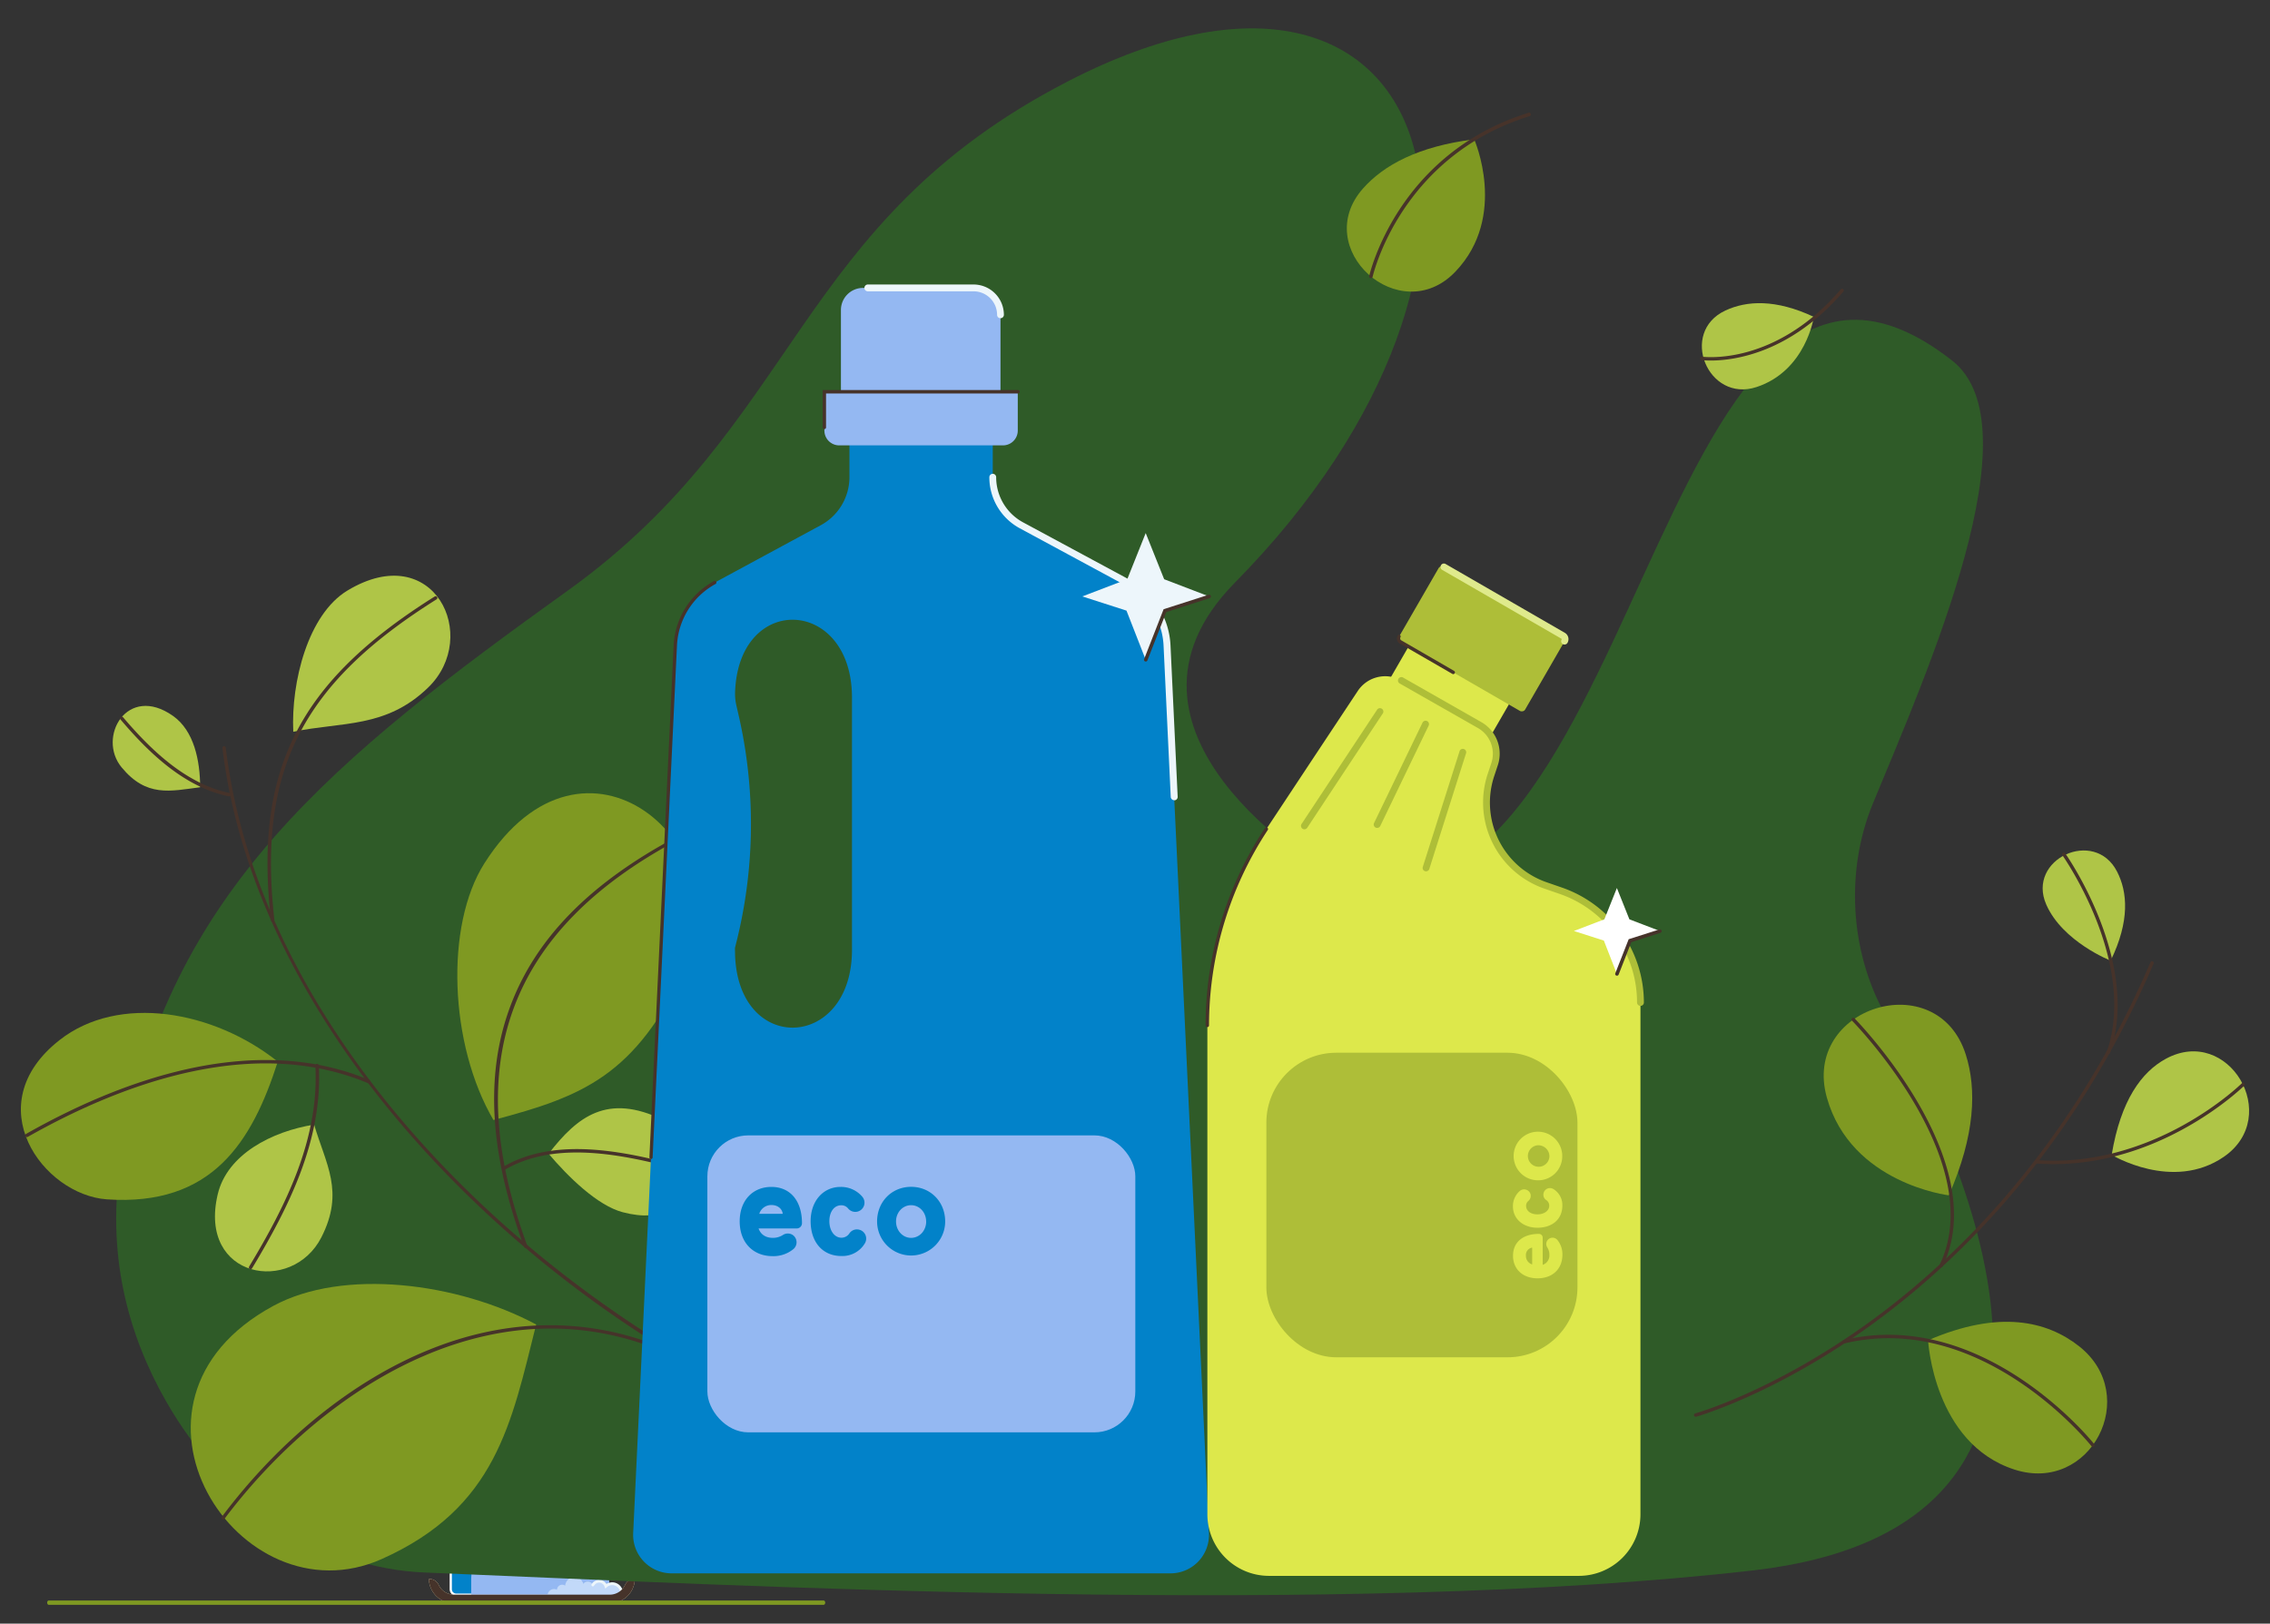 <svg id="Layer_1" data-name="Layer 1" xmlns="http://www.w3.org/2000/svg" viewBox="0 0 1018.16 728.42"><rect x="0" y="0" width="1018.16" height="728.42" fill="#333333" stroke="none"/><defs><style>.cls-1{fill:#ecdab2;}.cls-12,.cls-2{fill:#0282c9;}.cls-2{stroke:#fff;stroke-miterlimit:10;}.cls-3{fill:#94b8f2;}.cls-4{fill:#7598da;}.cls-5{fill:#c2d9f9;}.cls-6{fill:#edf6fb;}.cls-7{fill:#46332a;}.cls-8{fill:#fff;}.cls-9{fill:#7f9922;}.cls-10{fill:#2f5b28;}.cls-11{fill:#afc547;}.cls-13{fill:#dde84b;}.cls-14{fill:#aebe38;}.cls-15{fill:#dfea8c;}.cls-16{fill:#47332a;}</style></defs><path class="cls-1" d="M273.39,719.26H203.73a11.13,11.13,0,0,1-11.36-10.85h.34a4.52,4.52,0,0,1,4.09,2.73,7.55,7.55,0,0,0,6.93,4.29h69.66a7.55,7.55,0,0,0,6.93-4.29,4.52,4.52,0,0,1,4.08-2.73h.34A11.12,11.12,0,0,1,273.39,719.26Z"/><path class="cls-2" d="M206.38,685.64h56.28a4.2,4.2,0,0,1,4.2,4.2v25.59H204.6a2.42,2.42,0,0,1-2.42-2.42V689.84A4.2,4.2,0,0,1,206.38,685.64Z"/><path class="cls-3" d="M215.58,685.64H269a4.24,4.24,0,0,1,4.24,4.24V713a2.45,2.45,0,0,1-2.45,2.44H211.34v-6.62c0-3.79,1.26-8.55,0-12.31,1.26-2.84,0-6.62,0-6.62A4.24,4.24,0,0,1,215.58,685.64Z"/><path class="cls-4" d="M227.72,701.69h0a1,1,0,0,1,1,.26,1.69,1.69,0,0,0,1.24.45c.51,0,.88-.15.88-.39s-.41-.53-1.42-.9c-1.81-.68-2.65-1.48-2.65-2.54,0-1.28,1.19-2.15,2.94-2.15a3.34,3.34,0,0,1,2.62,1.05.94.94,0,0,1-.44,1.53l-.07,0a1,1,0,0,1-1-.32,1.39,1.39,0,0,0-1.1-.42c-.55,0-.87.17-.87.46s.29.44,1.27.77c2,.66,2.73,1.36,2.73,2.47,0,1.35-1.13,2.2-2.93,2.2a3.57,3.57,0,0,1-2.61-.91A1,1,0,0,1,227.72,701.69Z"/><path class="cls-4" d="M234,700.32a3.81,3.81,0,1,1,3.81,3.86A3.76,3.76,0,0,1,234,700.32Zm5.49,0a1.69,1.69,0,1,0-3.37,0,1.69,1.69,0,1,0,3.37,0Z"/><path class="cls-4" d="M242.67,702.05a2.23,2.23,0,0,1,1.9-2.15c1.88-.47,2.39-.69,2.39-1s-.3-.43-.76-.43a1.35,1.35,0,0,0-1.08.45.86.86,0,0,1-1,.28l-.13,0a1,1,0,0,1-.39-1.6,3.38,3.38,0,0,1,2.59-1.06,2.66,2.66,0,0,1,2.93,2.83v2.53a.5.5,0,0,0,.27.49.85.85,0,0,1,.46.77v.25a.85.85,0,0,1-.82.86h0a1.94,1.94,0,0,1-1.52-.62,3.67,3.67,0,0,1-2.15.62C243.77,704.18,242.67,703.31,242.67,702.05Zm4.41-.16v-1c-1.33.58-2.35.45-2.35,1.06,0,.34.33.51.86.51A2.15,2.15,0,0,0,247.08,701.89Z"/><path class="cls-4" d="M251.62,696.57h.77a.67.67,0,0,1,.66.67h0a1.79,1.79,0,0,1,1.61-.79c1.81,0,3.15,1.61,3.15,3.87s-1.37,3.88-3.15,3.88a2.32,2.32,0,0,1-1.61-.6v2.46a1,1,0,0,1-1.05,1.05h0a1,1,0,0,1-1-1.05v-8.82A.66.66,0,0,1,251.62,696.57Zm4.09,3.73c0-1-.56-1.8-1.32-1.8s-1.33.76-1.33,1.8.57,1.79,1.33,1.79S255.71,701.33,255.71,700.3Z"/><path class="cls-5" d="M277.72,717.57a4.23,4.23,0,0,0-2-6.9,4.23,4.23,0,0,0-4,.92,3.22,3.22,0,0,0-5.86-.53,2.41,2.41,0,0,0-4.22-.46,4.15,4.15,0,0,0-8,0,4.4,4.4,0,0,0-.15.79,2.26,2.26,0,0,0-.68-.33,2.34,2.34,0,0,0-2.9,1.6,1.87,1.87,0,0,0-.09.56,4.29,4.29,0,0,0-.5-.19,2.91,2.91,0,0,0-3.25,4.38h0a2.87,2.87,0,0,0,1.63,1.21,2.91,2.91,0,0,0,3.23-1.19l20.42.09a4.24,4.24,0,0,0,6.28,0Z"/><path class="cls-6" d="M278.65,716.53a.55.55,0,0,1-.18,0,.63.63,0,0,1-.43-.78,3.6,3.6,0,0,0-2.45-4.45,3.55,3.55,0,0,0-3.4.78l-.71.63-.31-.9a2.59,2.59,0,0,0-4.71-.42.64.64,0,0,1-.86.24.63.63,0,0,1-.24-.86,3.84,3.84,0,0,1,4.43-1.82,3.89,3.89,0,0,1,2.22,1.69,4.8,4.8,0,0,1,3.93-.56,4.87,4.87,0,0,1,3.31,6A.63.63,0,0,1,278.65,716.53Z"/><path class="cls-7" d="M273.39,719.26H203.73a11.13,11.13,0,0,1-11.36-10.85h.34a4.52,4.52,0,0,1,4.09,2.73,7.55,7.55,0,0,0,6.93,4.29h69.66a7.55,7.55,0,0,0,6.93-4.29,4.52,4.52,0,0,1,4.08-2.73h.34A11.12,11.12,0,0,1,273.39,719.26Z"/><path class="cls-6" d="M215.58,686.28a.64.64,0,0,1-.64-.64.64.64,0,0,1,.64-.63H269a4.87,4.87,0,0,1,4.87,4.87v4.41a.63.63,0,0,1-.63.63.64.64,0,0,1-.64-.63v-4.41a3.6,3.6,0,0,0-3.6-3.6"/><polygon class="cls-8" points="274.57 694.71 273.39 691.77 272.22 694.71 269.36 695.81 272.17 696.71 273.39 699.85 274.62 696.71 277.43 695.81 274.57 694.71"/><path class="cls-7" d="M273.39,700.16l-.11,0a.31.31,0,0,1-.18-.41l1.27-3.27,3-1a.31.31,0,0,1,.4.2.32.32,0,0,1-.21.4l-2.67.86-1.16,3A.31.31,0,0,1,273.39,700.16Z"/><polygon class="cls-8" points="212.17 689.06 211.53 687.48 210.9 689.06 209.37 689.65 210.88 690.13 211.53 691.81 212.19 690.13 213.7 689.65 212.17 689.06"/><path class="cls-9" d="M369.42,720H21.87c-.4,0-.72-.43-.72-1s.32-.95.72-.95H369.42c.4,0,.72.43.72.95S369.82,720,369.42,720Z"/><path class="cls-10" d="M190.44,705.49c-45.75-1.87-89.23-30-116-76.9C57.79,599.42,46.9,562.23,54.66,517.91c20.7-118.19,95.76-178.12,200.08-253S355.94,100,478.92,36.53c167.23-86.35,218.39,79.32,75,224.84-66,66.93,39.74,129.12,39.74,129.12,142.14,59.27,146.12-335,281.91-228.74,37.71,29.51-11,139.36-35.5,198.68-12.34,29.84-10.44,66.12,5.35,94.53,43.93,79,105.15,230.74-59.08,249.59C601,725.81,327.65,711.12,190.44,705.49Z"/><path class="cls-7" d="M429.48,660.12a.5.5,0,0,1-.17,0c-74-16.56-152.07-59.82-214.18-118.66-66-62.57-107-135.67-115.36-205.84a.76.76,0,0,1,.66-.85.75.75,0,0,1,.85.67c18.27,153.44,184.54,291,328.37,323.19a.77.77,0,0,1-.17,1.51Z"/><path class="cls-9" d="M221.32,502.48c40.58-10.66,63.48-20.15,86.17-67.84,26.27-55.19-45.4-118-90.26-47.25C199.53,415.29,201.52,468.6,221.32,502.48Z"/><path class="cls-7" d="M235.81,559.9a.76.76,0,0,1-.72-.49c-15.48-41.82-17.58-76.93-6.42-107.36,11.24-30.64,35.59-55.64,74.45-76.41a.74.74,0,0,1,1,.31.76.76,0,0,1-.31,1c-75.64,40.45-97.66,99.95-67.32,181.89a.77.77,0,0,1-.45,1A.82.82,0,0,1,235.81,559.9Z"/><path class="cls-11" d="M131.54,328.3c21.75-4.55,41.58-1.48,60.51-19.85,23.72-23,2.45-66.89-36.24-43.49C138.14,275.65,130.5,306,131.54,328.3Z"/><path class="cls-7" d="M122.28,413.5a.77.77,0,0,1-.76-.68C113.93,345.32,133.84,306,195,267.6a.76.76,0,1,1,.81,1.29c-60.55,38-80.26,76.95-72.75,143.76a.76.76,0,0,1-.67.85Z"/><path class="cls-9" d="M124.59,476.29C113,512.55,95,541.29,47.92,538.08c-28.54-2-58.36-42.39-21.16-71.5C53.28,445.83,95.83,453.37,124.59,476.29Z"/><path class="cls-7" d="M12.08,510.15a.76.76,0,0,1-.38-1.43c41-23.25,100.92-46.33,153.88-24.21a.75.75,0,0,1,.41,1,.76.76,0,0,1-1,.42C112.6,464,53.13,487,12.46,510.05A.75.75,0,0,1,12.08,510.15Z"/><path class="cls-9" d="M240.49,594.22c-11.09,44.2-17.88,82.25-69.22,105.21C107.05,728.16,43,629,122.58,585.88,154,568.87,205.18,575.37,240.49,594.22Z"/><path class="cls-7" d="M100.11,681.73a.79.79,0,0,1-.46-.15.76.76,0,0,1-.15-1.07c26-34.63,59.06-61.27,93.08-75,39.45-16,79.58-14.44,116,4.38a.76.76,0,1,1-.7,1.35c-82.18-42.39-163,11.32-207.2,70.19A.77.77,0,0,1,100.11,681.73Z"/><path class="cls-11" d="M77.6,321.19c9.45,6.67,12.12,20,12.19,32-13.52,1.76-24.11,4.57-35.25-8.93S57.05,306.68,77.6,321.19Z"/><path class="cls-11" d="M97.64,535.88c4.22-18,24.32-28.3,43.26-31.33,5.21,17.78,13.73,30,3.25,50.56C131,580.92,88.74,573.73,97.64,535.88Z"/><path class="cls-11" d="M279.34,543.86c-11.45-3-24.67-16.07-33.27-26.25,13-16.85,26.4-27.15,51.11-15.31C320.48,513.47,315.33,553.39,279.34,543.86Z"/><path class="cls-7" d="M112.39,569.37a.83.83,0,0,1-.4-.11.77.77,0,0,1-.26-1c16.49-27.38,31.49-57.25,29.72-90.1A.76.76,0,1,1,143,478c1.8,33.27-13.32,63.39-29.93,91A.75.75,0,0,1,112.39,569.37Z"/><path class="cls-7" d="M311.37,526.51l-.21,0c-28.53-8.13-61-15.64-84.89-1.62a.75.75,0,0,1-1-.27.76.76,0,0,1,.27-1.05c24.43-14.32,57.24-6.75,86.08,1.47a.76.76,0,0,1,.53.94A.78.78,0,0,1,311.37,526.51Z"/><path class="cls-7" d="M102.72,357.26h-.16C81.91,353,65.74,336.55,54,322.74a.75.75,0,0,1,.08-1.07.76.76,0,0,1,1.08.08c11.62,13.62,27.55,29.8,47.74,34a.76.76,0,0,1-.15,1.51Z"/><path class="cls-12" d="M538.73,612.85l-9.26-195.7-1.58-33.5-1.25-26.15-3.22-68a33.83,33.83,0,0,0-17.69-28.15l-21.91-11.87-25.71-13.89a24.55,24.55,0,0,1-12.83-21.56V174.7H381v39.36a24.54,24.54,0,0,1-12.84,21.56l-47.62,25.76a33.85,33.85,0,0,0-17.69,28.15L292,519.26l-3.5,73.91L284,687.79a17.26,17.26,0,0,0,17.24,18.08H525a17.24,17.24,0,0,0,17.24-18.08ZM331.23,320.61l-.92-4a23.06,23.06,0,0,1-.61-6v0c1.53-44.94,52.44-42.63,52.44,2.37V426.12c0,45-50.91,47.29-52.44,2.34,0-1.06-.05-2.12-.05-3.19l.57-2.26A218.28,218.28,0,0,0,331.23,320.61Z"/><path class="cls-3" d="M448.75,191.26H377.18V139.09a9.92,9.92,0,0,1,9.92-9.92h51.72a9.93,9.93,0,0,1,9.93,9.92Z"/><path class="cls-6" d="M448.74,142.77a1.53,1.53,0,0,1-1.52-1.53,10.55,10.55,0,0,0-10.54-10.54H389.25a1.53,1.53,0,1,1,0-3.06h47.43a13.61,13.61,0,0,1,13.59,13.6A1.53,1.53,0,0,1,448.74,142.77Z"/><path class="cls-3" d="M449.86,199.81H376.4a6.63,6.63,0,0,1-6.63-6.63V175.8H456.5v17.38A6.63,6.63,0,0,1,449.86,199.81Z"/><path class="cls-7" d="M369.77,192.51a.77.77,0,0,1-.77-.77V175h87.5a.77.77,0,1,1,0,1.53h-86v15.17A.76.76,0,0,1,369.77,192.51Z"/><path class="cls-7" d="M292,520h0a.76.76,0,0,1-.72-.8l10.88-229.73a34.78,34.78,0,0,1,18.09-28.78.77.77,0,0,1,1,.31.76.76,0,0,1-.31,1,33.22,33.22,0,0,0-17.29,27.51L292.72,519.3A.76.76,0,0,1,292,520Z"/><path class="cls-6" d="M526.64,359a1.54,1.54,0,0,1-1.53-1.46l-3.22-68A32.44,32.44,0,0,0,505,262.73L457.38,237a26,26,0,0,1-13.63-22.9,1.53,1.53,0,0,1,3.06,0,23,23,0,0,0,12,20.21L506.46,260A35.52,35.52,0,0,1,525,289.46l3.22,68a1.53,1.53,0,0,1-1.46,1.6Z"/><rect class="cls-3" x="317.28" y="509.38" width="191.94" height="133.23" rx="18.35"/><polygon class="cls-6" points="522.16 259.87 513.88 239.16 505.6 259.87 485.45 267.58 505.26 273.95 513.88 296.01 522.49 273.95 542.31 267.58 522.16 259.87"/><path class="cls-7" d="M513.88,296.78a.71.71,0,0,1-.28-.06.76.76,0,0,1-.43-1l8.74-22.4,20.16-6.47a.75.75,0,0,1,1,.49.76.76,0,0,1-.49,1l-19.47,6.25-8.48,21.73A.78.78,0,0,1,513.88,296.78Z"/><path class="cls-13" d="M735.79,449.76V679.38A27.64,27.64,0,0,1,708.17,707h-139a27.65,27.65,0,0,1-27.63-27.65V460.05A160.24,160.24,0,0,1,568,371.94l19.93-30.14L609,310a14.75,14.75,0,0,1,19.6-4.68l35.11,20a14.73,14.73,0,0,1,6.7,17.48l-1.65,4.94A39.18,39.18,0,0,0,693,397.16l7.12,2.48A53,53,0,0,1,735.79,449.76Z"/><path class="cls-7" d="M541.51,460.81a.76.76,0,0,1-.76-.76,160.88,160.88,0,0,1,26.61-88.53.76.76,0,0,1,1.06-.21.75.75,0,0,1,.22,1.05,159.49,159.49,0,0,0-26.36,87.69A.76.76,0,0,1,541.51,460.81Z"/><path class="cls-14" d="M585.05,372.06a1.54,1.54,0,0,1-1.27-2.38l33.84-51.2a1.53,1.53,0,1,1,2.55,1.68l-33.84,51.21A1.54,1.54,0,0,1,585.05,372.06Z"/><path class="cls-14" d="M639.63,390.92a1.47,1.47,0,0,1-.46-.07,1.51,1.51,0,0,1-1-1.92l16.45-51.79a1.53,1.53,0,1,1,2.91.92l-16.45,51.8A1.53,1.53,0,0,1,639.63,390.92Z"/><path class="cls-14" d="M617.67,371.43a1.63,1.63,0,0,1-.67-.15,1.54,1.54,0,0,1-.71-2L638,324.29a1.53,1.53,0,1,1,2.75,1.33l-21.66,44.94A1.54,1.54,0,0,1,617.67,371.43Z"/><rect class="cls-13" x="632.36" y="281.3" width="38.95" height="51.94" transform="translate(59.82 718.14) rotate(-60)"/><path class="cls-14" d="M735.79,451.28a1.53,1.53,0,0,1-1.53-1.52,51.54,51.54,0,0,0-34.62-48.68l-7.12-2.47a40.88,40.88,0,0,1-25.26-51.35l1.66-4.95a13.27,13.27,0,0,0-6-15.67l-35.12-20a1.53,1.53,0,0,1,1.52-2.66l35.11,20a16.32,16.32,0,0,1,7.4,19.29l-1.66,5a37.8,37.8,0,0,0,23.37,47.49l7.12,2.47a54.61,54.61,0,0,1,36.67,51.57A1.52,1.52,0,0,1,735.79,451.28Z"/><rect class="cls-14" x="645.19" y="253.94" width="38.95" height="65.33" rx="1.66" transform="translate(84.13 718.92) rotate(-60)"/><path class="cls-15" d="M701.78,289.17A1.41,1.41,0,0,1,701,289a1.52,1.52,0,0,1-.56-2.08.31.31,0,0,0,0-.22.32.32,0,0,0-.13-.17l-53.44-30.85a1.54,1.54,0,0,1-.56-2.09,1.52,1.52,0,0,1,2.09-.56l53.43,30.85a3.29,3.29,0,0,1,1.56,2,3.37,3.37,0,0,1-.33,2.54A1.54,1.54,0,0,1,701.78,289.17Z"/><path class="cls-7" d="M651.84,302.45a.81.81,0,0,1-.39-.1l-23.62-13.64a2.58,2.58,0,0,1-1.21-1.57,2.63,2.63,0,0,1,.26-2,.77.77,0,0,1,1-.27.75.75,0,0,1,.27,1,1.06,1.06,0,0,0-.1.8,1,1,0,0,0,.49.63L652.22,301a.76.76,0,0,1,.28,1A.75.75,0,0,1,651.84,302.45Z"/><rect class="cls-14" x="568" y="472.3" width="139.53" height="136.64" rx="31.37"/><path class="cls-13" d="M689.63,573.51c-6.6,0-11-4.11-11-10.15s4.46-9.79,11.61-9.79h0a1.7,1.7,0,0,1,1.7,1.7v12.19a4.43,4.43,0,0,0,3-4.53,5.83,5.83,0,0,0-.92-3.26,2.83,2.83,0,0,1,0-3.14h0a2.81,2.81,0,0,1,4.52-.21,10.12,10.12,0,0,1,2.25,6.64C700.76,569.32,696.34,573.51,689.63,573.51Zm-2.41-13.78a3.33,3.33,0,0,0-2.8,3.55,4,4,0,0,0,2.8,4Z"/><path class="cls-13" d="M689.59,550.81c-6.44,0-11-4-11-9.6a9,9,0,0,1,3.12-6.93,3,3,0,0,1,4.79,1.52h0a3,3,0,0,1-1,3,2.74,2.74,0,0,0-1,2.22c0,2.25,2.09,3.79,5.09,3.79s5.29-1.62,5.29-3.87a3,3,0,0,0-1.4-2.57,2.88,2.88,0,0,1-1.13-3.13h0a2.94,2.94,0,0,1,4.34-1.81,8.37,8.37,0,0,1,4.07,7.47C700.76,546.9,696.34,550.81,689.59,550.81Z"/><path class="cls-13" d="M689.71,529.53a10.9,10.9,0,1,1,11-10.9A10.77,10.77,0,0,1,689.71,529.53Zm0-15.71a4.83,4.83,0,1,0,5.25,4.81A5,5,0,0,0,689.71,513.82Z"/><polygon class="cls-8" points="730.83 412.45 725.22 398.4 719.6 412.45 705.94 417.68 719.38 421.99 725.22 436.96 731.06 421.99 744.5 417.68 730.83 412.45"/><path class="cls-7" d="M725.22,437.72a.69.69,0,0,1-.28-.05.76.76,0,0,1-.43-1l6-15.3L744.26,417a.76.76,0,0,1,1,.49.77.77,0,0,1-.49,1l-13.09,4.2-5.71,14.63A.77.77,0,0,1,725.22,437.72Z"/><path class="cls-7" d="M854.3,582.9c-6.18,5-12.14,9.51-17.77,13.5-41.88,29.67-75.47,39.12-75.81,39.21a.77.77,0,0,1-.41-1.48c.34-.09,33.73-9.48,75.39-39,38.46-27.25,92-77.73,128.85-163.42a.78.78,0,0,1,1-.4.78.78,0,0,1,.4,1C934.37,505.79,890.5,553.49,854.3,582.9Z"/><path class="cls-9" d="M874.11,536.28s-43.83-5.22-54.7-43.82c-11.46-40.68,49.48-59.63,62.29-19.37C886.62,488.56,886,509.11,874.11,536.28Z"/><path class="cls-7" d="M871.17,568.32a.76.76,0,0,1-1.17-.92c22.31-46.51-38.7-108.86-39.32-109.49a.76.76,0,0,1,0-1.08.8.8,0,0,1,1.09,0c.62.63,62.38,63.76,39.61,111.22A.89.89,0,0,1,871.17,568.32Z"/><path class="cls-11" d="M946.7,431s-21.58-8.48-28.9-25.19c-8.91-20.33,21.65-34.54,31.76-14.78C954.27,400.18,955.37,413.12,946.7,431Z"/><path class="cls-7" d="M946.18,472.71a.76.76,0,0,1-1.2-.84c13.76-40.23-19.59-87.68-19.93-88.15a.74.74,0,0,1,.18-1.07.78.78,0,0,1,1.07.18c.34.48,34.13,48.57,20.12,89.54A.69.69,0,0,1,946.18,472.71Z"/><path class="cls-11" d="M947.15,518.12s27.36,16.65,50.3.88c26.42-18.19,2.09-59.31-26.07-43.95C960.6,480.93,951.21,493.56,947.15,518.12Z"/><path class="cls-7" d="M1000.9,492.06c-12.71,10.33-45.72,33-87.51,29.93a.77.77,0,0,1,.12-1.53c52.92,3.88,91.59-34.05,92-34.43a.76.76,0,0,1,1.08,1.08C1006.48,487.2,1004.5,489.13,1000.9,492.06Z"/><path class="cls-9" d="M864.8,601.31s2.42,46.27,38.75,58c34.07,11,57.07-33.15,29-55.31C918.17,592.66,896.68,587.54,864.8,601.31Z"/><path class="cls-7" d="M939.16,648.93h0a.78.78,0,0,1-1.08-.13c-.48-.61-48.78-60.8-110.63-46.12a.77.77,0,0,1-.92-.57.77.77,0,0,1,.57-.92c62.8-14.9,111.7,46,112.19,46.67A.76.76,0,0,1,939.16,648.93Z"/><path class="cls-11" d="M773.87,139.32c9.61-4.48,22.55-5.2,39.7,2.85,0,0-3.51,24.13-25.66,31.46C766,180.89,753,149.06,773.87,139.32Z"/><path class="cls-16" d="M767.34,161.75c-1.76,0-3.08-.09-3.91-.17l-.16,0a.76.76,0,0,1-.72-.81.74.74,0,0,1,.81-.71h.22c5.55.55,34.66,1.62,62.08-30.26a.75.75,0,0,1,1.07-.08.77.77,0,0,1,.09,1.08C802.94,158.54,777.7,161.75,767.34,161.75Z"/><path class="cls-9" d="M661.22,62.5s15.26,34.51-8.39,59.33c-24.92,26.16-65.42-10.39-41.39-37.37C620.67,74.1,636.07,65.64,661.22,62.5Z"/><path class="cls-16" d="M614.88,124.77h-.17a.77.77,0,0,1-.58-.91c.12-.55,12.49-54.94,71.48-73.26a.76.76,0,0,1,1,.5.77.77,0,0,1-.51,1c-58.14,18.06-70.32,71.58-70.44,72.12A.75.75,0,0,1,614.88,124.77Z"/><path class="cls-12" d="M331.77,547.94c0-9.25,5.76-15.44,14.22-15.44s13.72,6.25,13.72,16.26h0a2.37,2.37,0,0,1-2.38,2.38H340.24c.94,2.71,3.21,4.21,6.36,4.21a8.2,8.2,0,0,0,4.57-1.29,4,4,0,0,1,4.39,0h0a4,4,0,0,1,.3,6.34,14.12,14.12,0,0,1-9.31,3.16C337.64,563.54,331.77,557.34,331.77,547.94Zm19.31-3.38c-.27-2.32-2.32-3.93-5-3.93a5.63,5.63,0,0,0-5.53,3.93Z"/><path class="cls-12" d="M363.59,547.88c0-9,5.58-15.38,13.44-15.38a12.52,12.52,0,0,1,9.71,4.37,4.13,4.13,0,0,1-2.12,6.71h0a4.16,4.16,0,0,1-4.21-1.4,3.86,3.86,0,0,0-3.1-1.44c-3.16,0-5.32,2.93-5.32,7.14s2.27,7.41,5.43,7.41a4.26,4.26,0,0,0,3.6-2,4.06,4.06,0,0,1,4.38-1.59h0a4.11,4.11,0,0,1,2.53,6.09,11.71,11.71,0,0,1-10.46,5.71C369.06,563.54,363.59,557.34,363.59,547.88Z"/><path class="cls-12" d="M393.4,548c0-8.9,6.64-15.54,15.27-15.54s15.27,6.64,15.27,15.54a15.27,15.27,0,1,1-30.54,0Zm22,0c0-4.09-3-7.3-6.75-7.3s-6.75,3.21-6.75,7.3,3,7.36,6.75,7.36S415.42,552.14,415.42,548Z"/></svg>